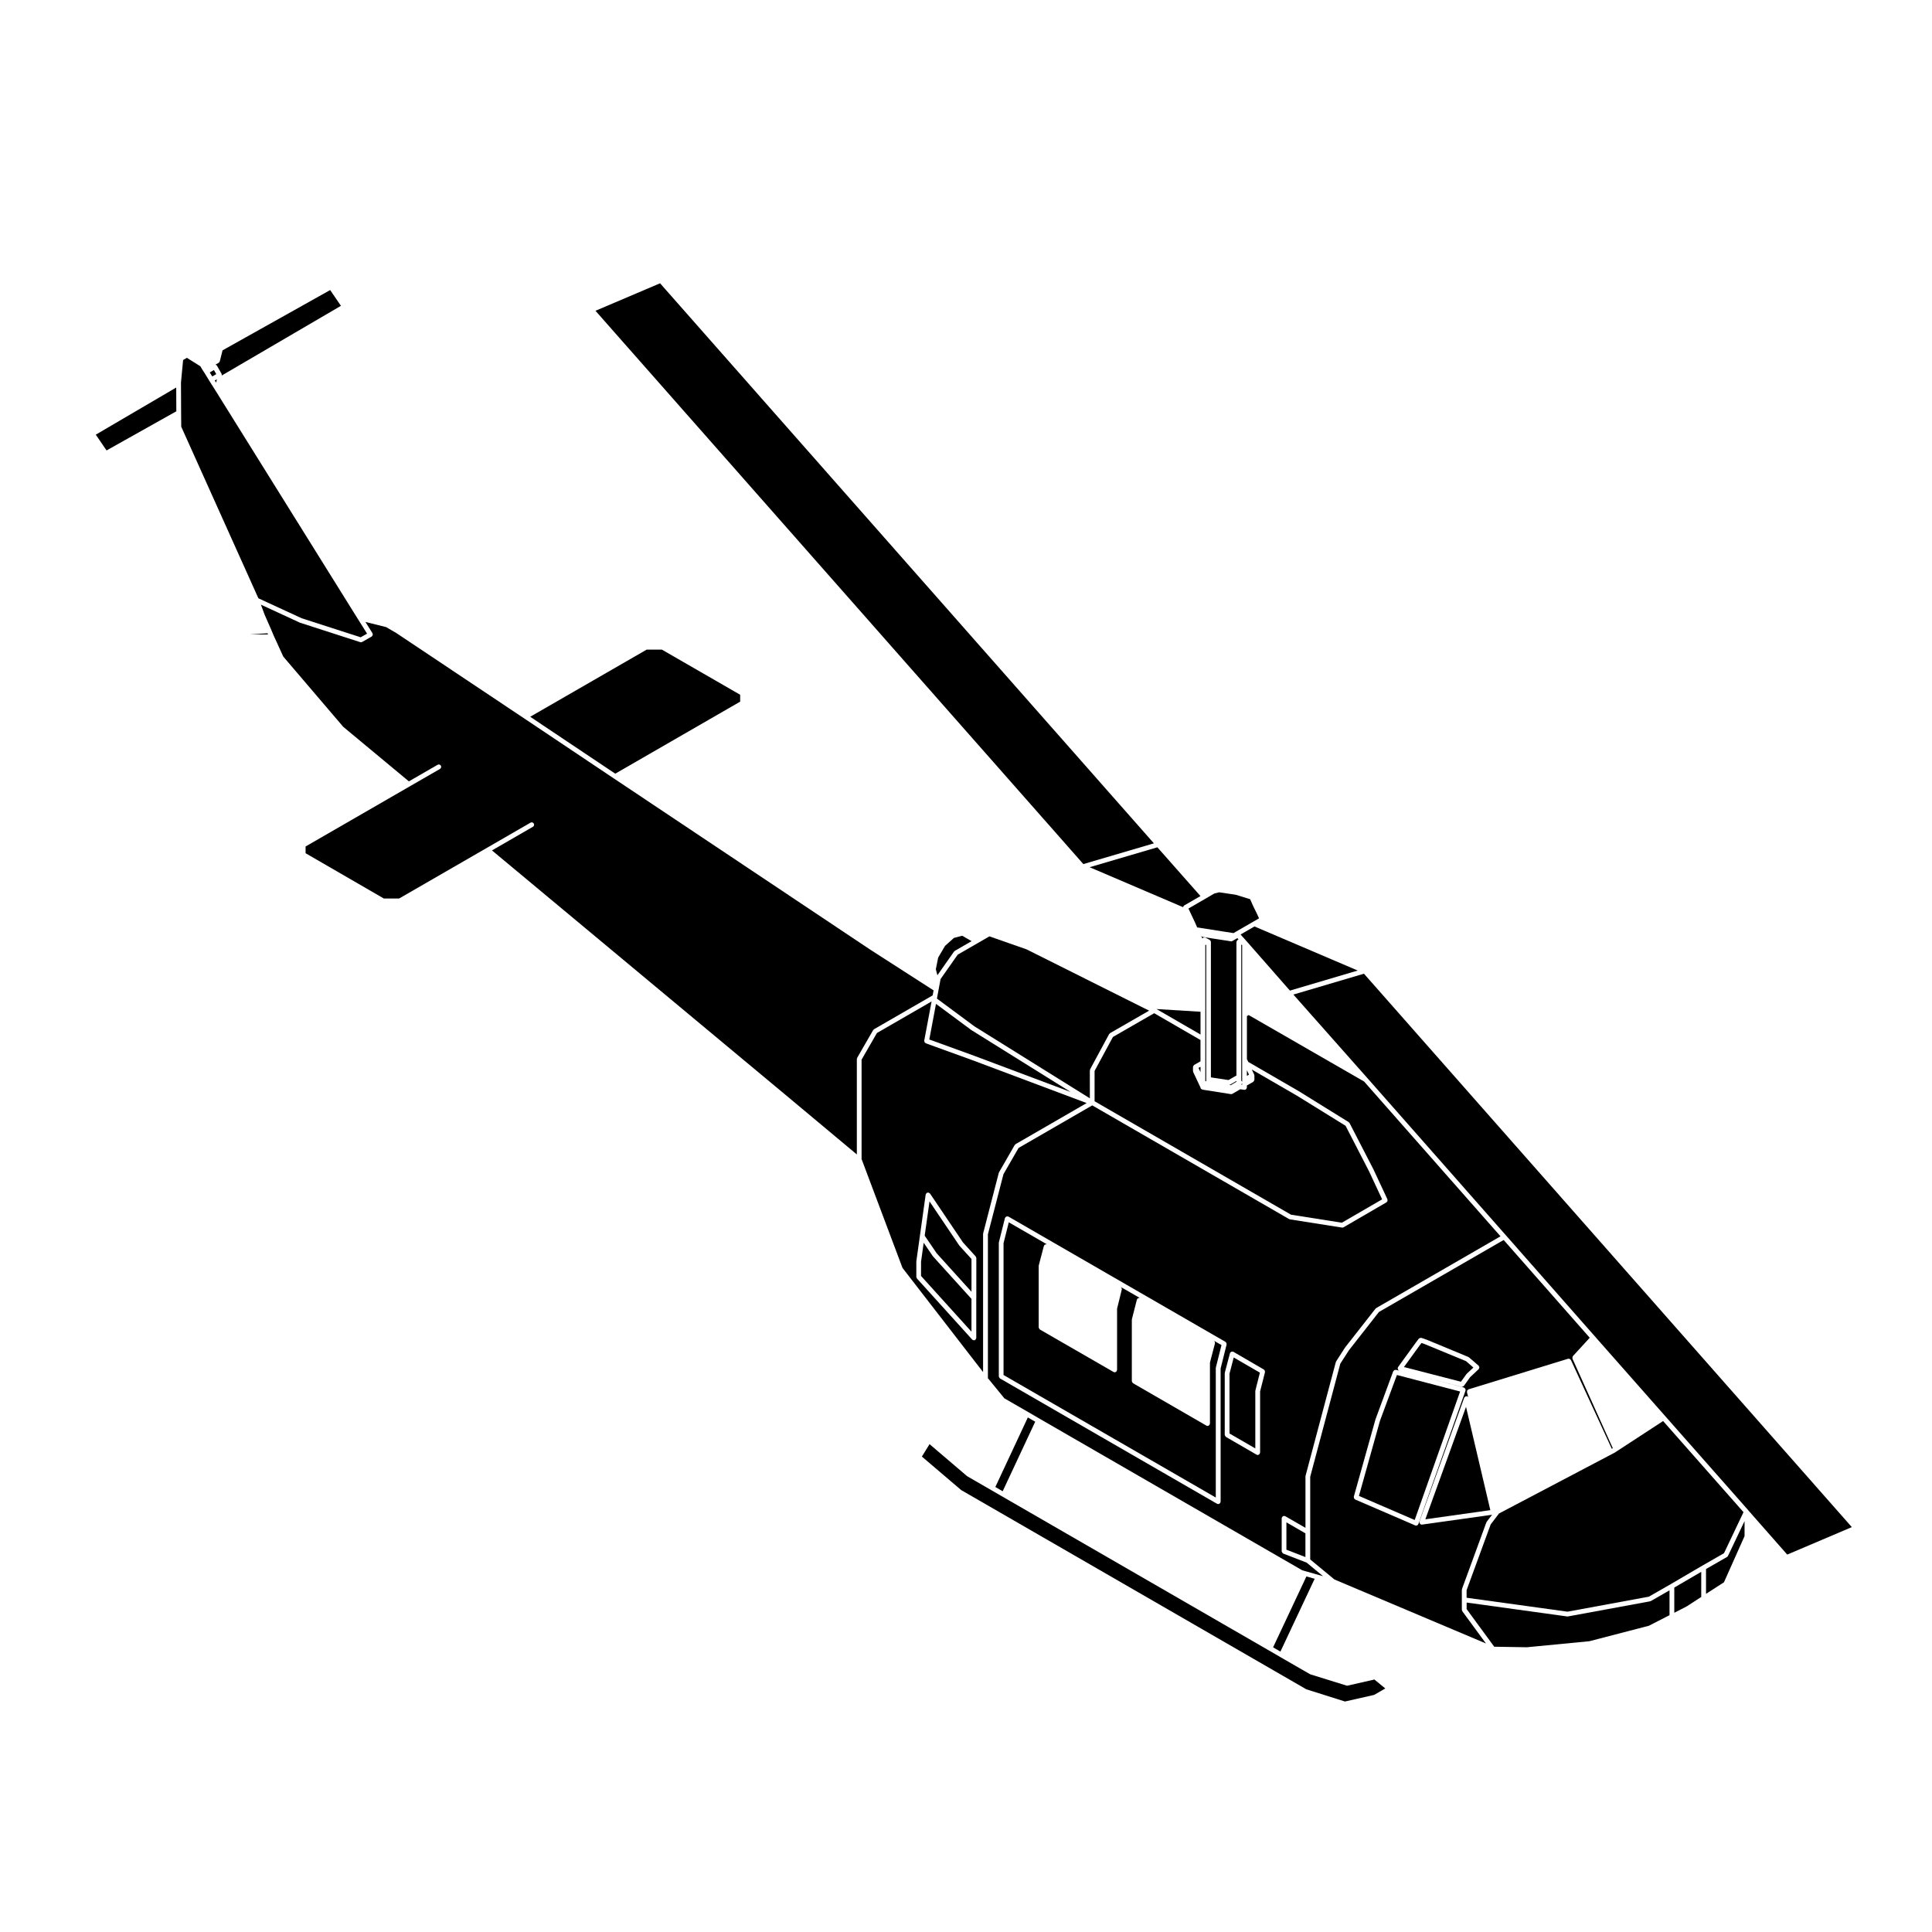 <?xml version="1.0" encoding="UTF-8"?>
<!-- Uploaded to: SVG Repo, www.svgrepo.com, Generator: SVG Repo Mixer Tools -->
<svg fill="#000000" width="800px" height="800px" version="1.1" viewBox="144 144 512 512" xmlns="http://www.w3.org/2000/svg">
 <g>
  <path d="m463.42 411.52v18.996l0.238 0.027v-36.16l-0.238 0.039z"/>
  <path d="m462.32 391.98 0.02 0.047-0.008-0.027z"/>
  <path d="m462.15 418.16v-6.035l-11.668-0.715z"/>
  <path d="m202.25 239.75c-0.004 0.012-0.02 0.02-0.023 0.035-0.047 0.137-0.133 0.246-0.242 0.316-0.012 0.012-0.012 0.023-0.023 0.035l-0.832 0.484c0.055 0.016 0.098 0.07 0.141 0.105 0.074 0.051 0.16 0.074 0.207 0.156v0.004h0.004l1.234 2.168c0.039 0.082 0.02 0.156 0.031 0.238 0.012 0.074 0.047 0.145 0.031 0.215l31.574-18.461-2.852-4.18-28.52 15.977-0.73 2.906v0z"/>
  <path d="m476.16 384.25-0.863-1.957-3.844-1.18-4.363-0.645-1.289 0.324-2.363 1.375v0.004l-4.488 2.602 0.246 0.527 1.574 3.336v0.016l0.496 1.133 0.551 0.066 0.008 0.016 0.016-0.012 0.625 0.109h0.008l8.434 1.32 0.562-0.332v-0.008l4.613-2.66 1.574-0.914-0.578-1.266-0.91-1.844v-0.004z"/>
  <path d="m470.16 431.58 1.523-0.906v-0.203l-1.676 0.957c-0.09 0.051-0.18 0.07-0.277 0.082z"/>
  <path d="m470.6 433.87c-0.102 0.059-0.207 0.082-0.312 0.082h-0.004-0.102l-7.391-1.168c-0.02 0-0.02-0.012-0.039-0.02-0.109-0.02-0.211-0.051-0.301-0.117-0.172-0.09-0.312-0.227-0.312-0.441v-0.012l-1.918-4.074c-0.023-0.051 0-0.102-0.012-0.137-0.012-0.051-0.055-0.082-0.055-0.133v-1.09c0-0.031 0.031-0.051 0.035-0.09 0.004-0.031-0.012-0.07 0.004-0.102 0.016-0.055 0.066-0.09 0.098-0.125 0.039-0.07 0.074-0.117 0.133-0.168 0.023-0.02 0.031-0.051 0.055-0.07l1.664-0.945v-5.648l-12.27-7.102-10.934 6.293-4.863 9.008v8.031l52.059 30.062 13.473 2.125 10.672-6.195-3.465-7.422-6.219-12.066-12.852-7.961-11.996-6.949 0.621 1.328c0.02 0.051-0.012 0.102 0.012 0.137 0.012 0.051 0.051 0.082 0.051 0.133v1.129c0 0.031-0.031 0.051-0.035 0.082-0.016 0.09-0.047 0.145-0.098 0.215-0.039 0.074-0.07 0.133-0.141 0.18-0.023 0.023-0.023 0.055-0.055 0.074l-1.668 0.945v0.527c0 0.012-0.016 0.02-0.02 0.039 0 0.02 0.02 0.031 0.016 0.051-0.016 0.102-0.082 0.156-0.125 0.227-0.031 0.051-0.031 0.102-0.07 0.137-0.117 0.105-0.266 0.176-0.43 0.176-0.035 0-0.066-0.004-0.098-0.012l-1.023-0.145z"/>
  <path d="m471.81 393.32c0.031-0.059 0.055-0.117 0.105-0.16 0.031-0.023 0.051-0.047 0.082-0.066 0.012-0.004 0.012-0.02 0.023-0.031l0.191-0.102-0.059-0.07c-0.012-0.012-0.012-0.02-0.012-0.031-0.012-0.012-0.02 0-0.031-0.012l-0.188-0.238-1.328 0.766c-0.098 0.059-0.207 0.086-0.312 0.086h-0.004c-0.035 0-0.074 0-0.105-0.004l-0.621-0.109h-0.004l-4.871-0.746h-0.012l-0.711-0.117-1.199-0.188c-0.023-0.004-0.039-0.035-0.066-0.039-0.109-0.031-0.203-0.09-0.281-0.172-0.016-0.016-0.047-0.016-0.066-0.035l0.312 0.645c0.039-0.055 0.098-0.07 0.137-0.105 0.07-0.059 0.117-0.133 0.195-0.16 0.082-0.023 0.152 0.012 0.238 0.016 0.074 0.004 0.152-0.023 0.227 0.016 0.012 0 0.012 0.012 0.016 0.016h0.016l1.094 0.598c0.012 0.004 0.012 0.016 0.02 0.02 0.023 0.02 0.047 0.039 0.07 0.066 0.059 0.051 0.082 0.105 0.117 0.168 0.031 0.059 0.082 0.098 0.09 0.16 0.004 0.012 0.02 0.02 0.02 0.031 0.012 0.02-0.012 0.035-0.012 0.055 0 0.023 0.02 0.035 0.02 0.055v35.84l0.031 0.051 4.625 0.699 2.109-1.199v-35.383c0-0.016 0.023-0.031 0.023-0.055 0-0.016-0.016-0.031-0.012-0.055 0-0.016 0.016-0.02 0.023-0.035 0.023-0.074 0.074-0.113 0.109-0.172z"/>
  <path d="m371.07 449.94v-25.293c0-0.059 0.051-0.09 0.066-0.145 0.016-0.051-0.012-0.105 0.02-0.168l4.242-7.352c0.023-0.051 0.09-0.059 0.133-0.102 0.039-0.039 0.047-0.105 0.098-0.125l15.543-8.973 0.242-1.32-16.863-10.844c0-0.004-0.004-0.004-0.004-0.004l-67.863-45.316h-0.004l-23.703-15.871-33.969-22.68-2.684-1.562-5.481-1.367 1.867 2.988c0.004 0.004 0 0.012 0.004 0.012 0 0.012 0.004 0.012 0.012 0.012 0.035 0.074 0.016 0.152 0.023 0.23 0.012 0.082 0.051 0.156 0.031 0.238-0.02 0.082-0.09 0.133-0.137 0.195-0.051 0.066-0.066 0.141-0.133 0.188-0.004 0-0.016 0-0.02 0.004v0.012l-2.516 1.426c-0.102 0.055-0.207 0.082-0.312 0.082-0.066 0-0.133-0.004-0.195-0.031l-15.941-5.144c-0.012 0-0.012-0.016-0.016-0.016-0.02-0.004-0.035-0.004-0.055-0.012l-10.312-4.762 0.992 2.672 1.758 4v0.012s0.004 0 0.004 0.004l0.66 1.578 0.145 0.297v0.012c0 0.004 0.004 0.004 0.004 0.004l2.367 5.18 15.879 18.605 17.406 14.465 7.613-4.394c0.301-0.176 0.684-0.07 0.863 0.227 0.172 0.301 0.07 0.691-0.227 0.867l-7.992 4.609-27.633 15.949v1.785l20.738 12h4.051l23.191-13.383 11.629-6.715c0.301-0.18 0.691-0.07 0.863 0.23 0.176 0.301 0.074 0.691-0.23 0.863l-10.844 6.262 78.105 65.043z"/>
  <path d="m284.51 333.95 22.539 15.082 33.102-19.09v-1.824l-20.734-11.957h-4.051z"/>
  <path d="m197.09 241.06-3.562-2.234-1.004 0.582-0.562 5.953v0.227l0.035 7.766 0.035 3.727 20.445 45.469 11.461 5.289 15.637 5.047 1.699-0.965-2.352-3.758-0.008-0.004-37.922-60.84v-0.012h-0.004l-1.496-2.352v-0.012l-0.012-0.008v-0.008l-1.297-2.113-0.016-0.023-0.543-0.836v-0.012l-0.012-0.008-0.004-0.004v-0.004z"/>
  <path d="m432.82 427.66c0-0.059 0.051-0.102 0.059-0.145 0.02-0.059-0.012-0.105 0.02-0.156l5.027-9.309c0.031-0.051 0.09-0.059 0.125-0.105 0.047-0.047 0.055-0.109 0.105-0.141l10.379-5.977-1.371-0.676h-0.004l-31.105-15.559-9.855-3.449-3.117 1.805c-0.004 0 0 0.004-0.004 0.004l-5.281 3.043-4.527 6.449-0.086 0.422-0.453 2.41-0.371 2.004-0.055 0.363 9.93 7.352 30.586 19.07-0.004-7.406z"/>
  <path d="m462.15 426.71-0.535 0.293 0.535 1.145z"/>
  <path d="m396.84 396.16c0.031-0.047 0.082-0.047 0.117-0.074 0.035-0.035 0.039-0.09 0.086-0.109l4.445-2.562-2.496-1.434-2.188 0.574-2.363 2.117-1.812 3.09-0.625 3.094 0.418 1.594z"/>
  <path d="m402.08 423.76v0.004h0.008l25.648 9.625-26.211-16.344-0.012-0.012-0.031-0.008-9.434-6.988-1.773 9.438z"/>
  <path d="m461.92 391.15 0.156 0.32-0.145-0.32z"/>
  <path d="m469.83 508.05v15.844l6.84 3.953v-15.191c0-0.031 0.031-0.047 0.031-0.074 0.004-0.031-0.02-0.051-0.012-0.082l1.195-4.727-6.938-4.027z"/>
  <path d="m391.25 476.93-0.047-0.039-2.418-3.551-0.699 5.043v3.762l13.363 14.766v-8.695l-10.191-11.258z"/>
  <path d="m201.48 244.51-0.562 0.324 0.352 0.555z"/>
  <path d="m214.89 311.83-4.606 0.293 4.734 0.02z"/>
  <path d="m199.59 242.7 0.656 1.059 1.062-0.613-0.617-1.078z"/>
  <path d="m190.7 246.7-21.316 12.492 2.852 4.18 18.492-10.375z"/>
  <path d="m432.76 373.82 24.773 10.594c0-0.031 0-0.059 0.004-0.082 0.031-0.086 0.098-0.125 0.141-0.195 0.051-0.055 0.066-0.133 0.133-0.172l4.324-2.5-11.418-12.922z"/>
  <path d="m590.95 569.74 3.894-2.531v-6.66l-7.141 4.172v6.676z"/>
  <path d="m601.68 556.61-5.566 3.199v6.578l4.75-3.062 5.461-12.234v-3.984l-4.394 9.23c-0.055 0.117-0.141 0.207-0.242 0.266-0.008 0.004-0.004 0.008-0.008 0.008z"/>
  <path d="m572.56 528.54h-0.004l-0.555 0.367-0.039 0.02-0.02 0.023-0.789 0.41-29.891 15.727-2.215 2.891-6.383 17.438v2l26.734 3.695 21.559-3.973 5.789-3.316 8.402-4.922h0.008l5.719-3.285 5.172-10.875-21.305-24.152z"/>
  <path d="m521.73 546.63 17.223-2.426-6.441-27.375z"/>
  <path d="m586.44 572.04v-6.586l-4.941 2.832c-0.051 0.031-0.102 0.031-0.145 0.039-0.023 0.004-0.031 0.031-0.055 0.039l-21.758 4.004c-0.035 0.012-0.074 0.012-0.105 0.012h-0.008-0.086l-26.668-3.688v1.734l7.309 9.969 8.652 0.145 16.574-1.602 15.758-4.098z"/>
  <path d="m560.83 503.39 4.465-4.871-22.809-25.91-33.055 19.078-7.934 10.125-2.297 3.562-7.981 29.992v21.902l6.41 5.305 40.164 16.965-6.262-8.539c-0.039-0.059-0.023-0.125-0.047-0.195-0.023-0.059-0.082-0.105-0.082-0.176v-5.328c0-0.039 0.039-0.059 0.047-0.102 0.004-0.039-0.02-0.082-0.004-0.109l6.453-17.637c0.012-0.031 0.051-0.039 0.07-0.07 0.016-0.031 0-0.07 0.023-0.102l1.426-1.855-18.551 2.606c-0.031 0-0.066 0.012-0.086 0.012h-0.004c-0.074 0-0.141-0.012-0.211-0.039-0.035-0.012-0.051-0.051-0.082-0.07-0.086-0.051-0.137-0.102-0.191-0.176-0.047-0.059-0.074-0.102-0.098-0.168-0.012-0.031-0.047-0.059-0.051-0.09-0.012-0.059 0.035-0.102 0.039-0.156 0.004-0.051-0.023-0.102-0.012-0.145l11.859-32.789c0.012-0.02 0.039-0.031 0.051-0.051 0.039-0.082 0.102-0.125 0.168-0.176 0.059-0.059 0.105-0.105 0.176-0.137 0.031-0.012 0.035-0.031 0.059-0.039 0.066-0.016 0.121 0.031 0.188 0.031 0.059 0 0.117-0.031 0.168-0.012 0.031 0.012 0.031 0.039 0.051 0.051 0.082 0.031 0.125 0.09 0.18 0.156l-0.312-1.301c-0.016-0.082 0.031-0.145 0.039-0.227 0.012-0.082-0.004-0.156 0.039-0.227 0.039-0.082 0.117-0.105 0.18-0.156 0.066-0.051 0.102-0.117 0.172-0.137l26.371-8.105c0.07-0.02 0.133 0.016 0.203 0.02 0.086 0 0.156-0.012 0.23 0.02 0.082 0.039 0.121 0.102 0.176 0.168 0.051 0.051 0.117 0.07 0.145 0.137l10.828 23.52 0.172-0.098 0.09-0.066-10.688-23.711c-0.016-0.039 0.012-0.082 0-0.117-0.02-0.082-0.02-0.145-0.004-0.238 0.016-0.082 0.035-0.137 0.074-0.211 0.023-0.035 0.02-0.086 0.043-0.113zm-24.871 3.219c-0.023 0.07-0.02 0.145-0.07 0.207-0.012 0.012-0.02 0.004-0.031 0.02-0.012 0-0.004 0.02-0.02 0.031l-2.238 2.09-1.652 2.316c-0.016 0.02-0.047 0.012-0.059 0.031-0.117 0.137-0.273 0.227-0.453 0.227-0.055 0-0.105 0-0.156-0.012l-10.473-2.707 11.129 2.902c0.012 0 0.012 0.016 0.023 0.016 0.012 0.004 0.016-0.004 0.023 0 0.082 0.023 0.105 0.102 0.168 0.152 0.066 0.051 0.137 0.086 0.172 0.156 0.047 0.07 0.023 0.145 0.035 0.238 0.012 0.07 0.051 0.137 0.031 0.211 0 0.004-0.016 0.016-0.016 0.023-0.004 0.004 0.004 0.02 0 0.031l-12.488 35.336c-0.012 0.012-0.012 0.012-0.02 0.02v0.02c-0.031 0.082-0.09 0.117-0.145 0.176-0.031 0.031-0.047 0.07-0.082 0.098-0.105 0.074-0.227 0.109-0.352 0.109-0.07 0-0.137-0.012-0.207-0.035-0.012-0.004-0.012-0.016-0.016-0.016s-0.02 0-0.023-0.004l-15.906-6.863c-0.07-0.031-0.098-0.105-0.141-0.145-0.059-0.059-0.125-0.098-0.168-0.168-0.031-0.082-0.02-0.156-0.031-0.238 0-0.07-0.039-0.125-0.02-0.195l5.738-20.484c0.004-0.012 0.02-0.012 0.02-0.02v-0.031l4.684-12.688c0.031-0.07 0.102-0.09 0.141-0.145 0.055-0.07 0.098-0.145 0.172-0.188 0.066-0.031 0.137-0.02 0.215-0.02 0.07-0.016 0.145-0.059 0.227-0.031l0.848 0.215c-0.016 0-0.02-0.02-0.035-0.031-0.047-0.02-0.105-0.012-0.141-0.039-0.035-0.031-0.039-0.082-0.07-0.117-0.059-0.059-0.098-0.117-0.117-0.195-0.035-0.082-0.039-0.145-0.035-0.227 0-0.051-0.031-0.09-0.02-0.137 0.016-0.039 0.055-0.059 0.074-0.09 0.016-0.039 0-0.09 0.023-0.117l4.656-6.414h0.004v-0.012l0.828-1.094c0.035-0.039 0.09-0.039 0.125-0.07 0.07-0.059 0.117-0.102 0.207-0.117 0.082-0.031 0.141-0.02 0.227-0.02 0.055 0.012 0.102-0.023 0.152-0.012l1.316 0.453s0.004 0.012 0.012 0.012c0.012 0.012 0.016 0 0.023 0l11.062 4.586c0.035 0.012 0.039 0.051 0.07 0.07 0.035 0.02 0.074 0.012 0.105 0.031l2.555 2.211c0.004 0.012 0.004 0.031 0.012 0.031 0.012 0.02 0.031 0.012 0.031 0.02 0.059 0.059 0.051 0.125 0.082 0.195 0.031 0.082 0.082 0.141 0.086 0.227-0.012 0.082-0.062 0.148-0.094 0.219z"/>
  <path d="m509.71 520.51-5.578 19.926 14.777 6.379 12.035-34.047-16.746-4.379z"/>
  <path d="m473.18 431.46v-0.414c-0.047 0.145-0.141 0.289-0.281 0.371z"/>
  <path d="m301.81 226.36 129.29 146.63 18.695-5.496-130.87-148.42z"/>
  <path d="m398.23 474.07-0.039-0.039-7.859-11.648-1.281 9.082 3.18 4.672 9.223 10.195v-8.691l-3.215-3.535z"/>
  <path d="m472.95 430.43c0.055 0.039 0.133 0.059 0.172 0.125 0.082 0.137 0.09 0.297 0.066 0.441v-36.582l-0.238-0.039v0.035c0 0.023-0.023 0.051-0.031 0.074 0.004 0.031 0.031 0.051 0.031 0.074z"/>
  <path d="m486.76 407.57 19.602 22.129h0.004l36.727 41.684 23.52 26.719 18.727 21.234 21.945 24.863 0.004 0.02h0.012l0.141 0.18 10.191 11.582 17.121-7.281-129.29-146.66z"/>
  <path d="m476.45 389.52-3.668 2.121 0.32 0.402 0.613 0.656 0.004 0.016 0.012 0.004 0.488 0.566 0.012 0.023 0.043 0.035 0.02 0.012 11.547 13.164 17.969-5.316z"/>
  <path d="m446.15 488.03-0.062-0.039 0.043 0.039z"/>
  <path d="m400.34 535.23c-0.016-0.012-0.016-0.031-0.035-0.039-0.016-0.02-0.039-0.012-0.059-0.031l-9.906-8.445-2.031 3.293 10.43 8.887 91.457 52.789 10.238 3.234 7.727-1.75 2.957-1.707-2.887-2.371-7.082 1.613c-0.051 0.012-0.098 0.02-0.141 0.02-0.059 0-0.121-0.012-0.188-0.031l-9.531-2.961c-0.016-0.012-0.023-0.031-0.035-0.039-0.035-0.012-0.066-0.012-0.098-0.02l-7.875-4.535v-0.004l-3.031-1.762h-0.004l-70.559-40.738-3.043-1.762z"/>
  <path d="m492.4 562.39-2.188-0.617-8.828 18.785 1.941 1.129z"/>
  <path d="m408.77 454.7c0.016-0.031-0.004-0.059 0.016-0.09l4.121-7.164c0.031-0.059 0.098-0.059 0.133-0.105 0.039-0.039 0.051-0.105 0.102-0.133l18.836-10.883-30.336-11.387-12.305-4.457c-0.066-0.031-0.098-0.102-0.145-0.137-0.059-0.051-0.133-0.09-0.168-0.156-0.047-0.07-0.039-0.145-0.051-0.227-0.012-0.07-0.055-0.125-0.039-0.195l1.949-10.375-14.484 8.363-4.07 7.062v26.348l10.844 28.844 21.355 27.609v-36.605c0-0.039 0.023-0.051 0.035-0.082 0-0.031-0.023-0.051-0.016-0.082l4.16-16.098c0.012-0.008 0.051-0.027 0.062-0.051zm-6.047 33.285v10.578c0 0.012-0.004 0.012-0.004 0.02 0 0.082-0.059 0.137-0.098 0.215-0.035 0.082-0.047 0.156-0.102 0.215-0.004 0-0.004 0.012-0.004 0.02-0.121 0.105-0.273 0.156-0.422 0.156-0.18 0-0.336-0.082-0.453-0.195-0.004-0.012-0.012 0-0.016-0.012l-14.629-16.168c-0.055-0.059-0.051-0.137-0.074-0.215-0.031-0.07-0.086-0.125-0.086-0.207v-4.055c0-0.016 0.016-0.023 0.016-0.047 0-0.016-0.016-0.023-0.012-0.039l0.941-6.715 1.531-10.953c0-0.012 0.004-0.012 0.004-0.02 0.016-0.105 0.098-0.188 0.16-0.266 0.035-0.039 0.051-0.105 0.09-0.137 0.004 0 0.004-0.012 0.012-0.02 0.082-0.051 0.168-0.035 0.258-0.051 0.066-0.012 0.117-0.059 0.188-0.051 0.004 0 0.004 0.004 0.016 0.012 0.082 0.012 0.133 0.074 0.207 0.117 0.074 0.039 0.156 0.07 0.203 0.137h0.016l8.75 12.977 3.352 3.688c0.059 0.059 0.051 0.137 0.082 0.207 0.023 0.082 0.09 0.125 0.09 0.215l-0.004 10.594z"/>
  <path d="m418.34 520.77-1.953-1.133-8.609 18.43 1.941 1.133z"/>
  <path d="m474.44 429.11 0.551-0.324-0.551-1.164z"/>
  <path d="m521.56 500.2-0.852-0.301-0.547 0.727-4.102 5.652 15.109 3.894 1.438-2.004 0.059-0.039 0.023-0.062 1.773-1.652-1.938-1.691z"/>
  <path d="m489.95 556.64v-6.289l-5.039-2.91v7.246z"/>
  <path d="m474.91 413-0.465 0.273v11.41l0.379 0.746 13.566 7.863s0 0.004 0.004 0.012h0.004l13.02 8.07c0.051 0.031 0.059 0.09 0.102 0.137 0.039 0.039 0.102 0.051 0.125 0.105l6.309 12.234v0.012c0.004 0 0.004 0 0.012 0.012l3.715 7.949c0.035 0.07 0 0.137 0.004 0.215 0.012 0.082 0.039 0.156 0.016 0.238-0.023 0.082-0.098 0.125-0.145 0.195-0.047 0.051-0.066 0.125-0.125 0.16l-11.371 6.609c-0.102 0.059-0.207 0.082-0.312 0.082 0 0 0 0.012-0.004 0.012-0.035 0-0.07-0.012-0.102-0.012l-13.805-2.176c-0.023-0.012-0.035-0.031-0.059-0.039-0.055-0.012-0.105-0.012-0.156-0.039l-52.168-30.129-19.527 11.285-4 6.949-4.121 15.93v38.137l4.359 5.332 6.277 3.617 3.043 1.773 69.598 40.172 0.973 0.281 3.41 0.973 1.145 0.312-4.336-3.582-6.203-2.402c-0.039-0.02-0.059-0.07-0.102-0.09-0.07-0.051-0.117-0.09-0.168-0.168-0.051-0.07-0.07-0.125-0.09-0.211-0.012-0.047-0.051-0.074-0.051-0.121v-8.777c0-0.059 0.051-0.102 0.066-0.152s-0.012-0.105 0.02-0.16c0.02-0.023 0.051-0.023 0.066-0.051 0.059-0.07 0.117-0.102 0.191-0.145 0.074-0.039 0.133-0.082 0.215-0.09 0.031 0 0.047-0.031 0.074-0.031 0.066 0 0.105 0.051 0.156 0.059 0.051 0.02 0.105 0 0.16 0.031l5.352 3.09v-13.617c0-0.031 0.031-0.039 0.031-0.082 0.004-0.031-0.02-0.051-0.012-0.082l8.027-30.156c0.016-0.039 0.051-0.051 0.066-0.086 0.016-0.035 0-0.066 0.02-0.105l2.363-3.672c0.012-0.012 0.023-0.012 0.031-0.02 0.004-0.012 0-0.02 0.012-0.031l8.027-10.242c0.031-0.035 0.082-0.031 0.105-0.059 0.035-0.031 0.039-0.074 0.082-0.102l32.938-19.008-36.148-41.02zm-7.434 128.96c0 0.059-0.051 0.102-0.07 0.145-0.012 0.059 0.012 0.117-0.02 0.168-0.02 0.039-0.051 0.051-0.074 0.082-0.031 0.031-0.051 0.051-0.082 0.082-0.109 0.098-0.25 0.156-0.395 0.156-0.105 0-0.215-0.023-0.316-0.082l-57.504-33.199c-0.031-0.02-0.031-0.051-0.055-0.07-0.066-0.051-0.105-0.117-0.141-0.188-0.047-0.082-0.082-0.125-0.09-0.215-0.004-0.031-0.035-0.051-0.035-0.082v-35.371c0-0.031 0.023-0.051 0.035-0.082 0-0.023-0.02-0.051-0.016-0.082l1.605-6.414c0.012-0.031 0.051-0.039 0.059-0.082 0.016-0.02 0-0.051 0.016-0.082 0.023-0.051 0.086-0.059 0.121-0.102 0.059-0.059 0.105-0.105 0.188-0.145 0.082-0.031 0.141-0.031 0.227-0.031 0.059 0 0.105-0.039 0.16-0.02 0.035 0.012 0.047 0.039 0.074 0.051 0.031 0.012 0.059 0 0.09 0.012l57.512 33.199c0.051 0.031 0.055 0.09 0.098 0.125 0.059 0.059 0.109 0.105 0.145 0.188 0.031 0.082 0.031 0.145 0.031 0.227 0 0.059 0.039 0.105 0.023 0.168l-1.586 6.34zm10.465-29.227v16.207c0 0.059-0.051 0.102-0.066 0.156-0.016 0.051 0.012 0.105-0.02 0.156-0.02 0.035-0.059 0.051-0.082 0.082l-0.082 0.082c-0.117 0.102-0.246 0.168-0.387 0.168-0.109 0-0.223-0.039-0.316-0.09l-8.105-4.695c-0.02-0.02-0.023-0.051-0.051-0.07-0.066-0.051-0.102-0.105-0.137-0.176-0.047-0.082-0.082-0.137-0.098-0.215-0.004-0.031-0.031-0.051-0.031-0.082v-16.281c0-0.031 0.023-0.051 0.031-0.082 0.004-0.031-0.016-0.051-0.016-0.09l1.359-5.164c0.012-0.039 0.039-0.047 0.051-0.082 0.016-0.02 0-0.059 0.016-0.082 0.031-0.059 0.09-0.07 0.125-0.105 0.066-0.059 0.109-0.105 0.188-0.137 0.074-0.031 0.141-0.031 0.23-0.031 0.051 0 0.102-0.039 0.156-0.02 0.035 0 0.039 0.039 0.07 0.051s0.059-0.012 0.09 0.012l8.07 4.695c0.051 0.023 0.059 0.09 0.102 0.125 0.059 0.059 0.105 0.105 0.137 0.188 0.035 0.082 0.035 0.145 0.035 0.227 0 0.055 0.039 0.105 0.023 0.156z"/>
  <path d="m465.79 499.41c0.059 0.059 0.105 0.105 0.141 0.188 0.031 0.082 0.031 0.145 0.031 0.227 0 0.059 0.035 0.105 0.023 0.168l-1.336 5.098v16.168c0 0.059-0.047 0.102-0.066 0.145-0.012 0.059 0.012 0.117-0.02 0.16-0.02 0.035-0.055 0.055-0.082 0.082-0.023 0.031-0.047 0.055-0.074 0.074-0.109 0.102-0.25 0.168-0.395 0.168-0.105 0-0.215-0.031-0.316-0.09l-19.422-11.219c-0.035-0.012-0.035-0.051-0.059-0.07-0.07-0.047-0.102-0.105-0.137-0.188-0.047-0.07-0.082-0.125-0.098-0.207-0.004-0.031-0.035-0.051-0.035-0.09v-16.273c0-0.031 0.031-0.051 0.035-0.074 0.004-0.023-0.023-0.055-0.016-0.086l1.32-5.176c0.004-0.031 0.039-0.039 0.051-0.07 0.012-0.031 0-0.059 0.012-0.09 0.031-0.051 0.09-0.059 0.125-0.09 0.059-0.07 0.105-0.121 0.195-0.156 0.074-0.031 0.137-0.031 0.215-0.031 0.059 0 0.105-0.035 0.156-0.02l-5.019-2.891c0.031 0.02 0.039 0.055 0.07 0.082 0.059 0.059 0.105 0.105 0.137 0.188 0.039 0.082 0.039 0.145 0.039 0.227 0 0.059 0.039 0.105 0.023 0.156l-1.254 5.106v16.207c0 0.066-0.051 0.105-0.07 0.152-0.012 0.059 0.012 0.105-0.02 0.168-0.02 0.031-0.051 0.051-0.082 0.082-0.02 0.023-0.047 0.051-0.074 0.082-0.109 0.09-0.246 0.156-0.387 0.156-0.105 0-0.215-0.031-0.316-0.09l-19.508-11.246c-0.031-0.02-0.031-0.055-0.051-0.07-0.07-0.059-0.105-0.117-0.145-0.188-0.039-0.082-0.074-0.137-0.09-0.215-0.004-0.031-0.031-0.051-0.031-0.082v-16.281c0-0.031 0.023-0.051 0.031-0.082 0.004-0.031-0.02-0.051-0.012-0.082l1.355-5.141c0.004-0.031 0.039-0.039 0.051-0.07 0.016-0.035-0.004-0.066 0.016-0.09 0.023-0.051 0.086-0.059 0.121-0.102 0.066-0.059 0.109-0.105 0.191-0.145 0.082-0.031 0.141-0.031 0.227-0.031 0.059 0 0.105-0.039 0.156-0.02 0.035 0.012 0.051 0.039 0.082 0.051 0.012 0.012 0.02 0 0.035 0.012l-10.176-5.875-1.391 5.531v34.934l56.246 32.469v-34.285c0-0.031 0.031-0.051 0.031-0.082 0.004-0.02-0.02-0.051-0.012-0.082l1.496-5.953-2.004-1.152c0.043 0.039 0.055 0.082 0.082 0.105z"/>
 </g>
</svg>